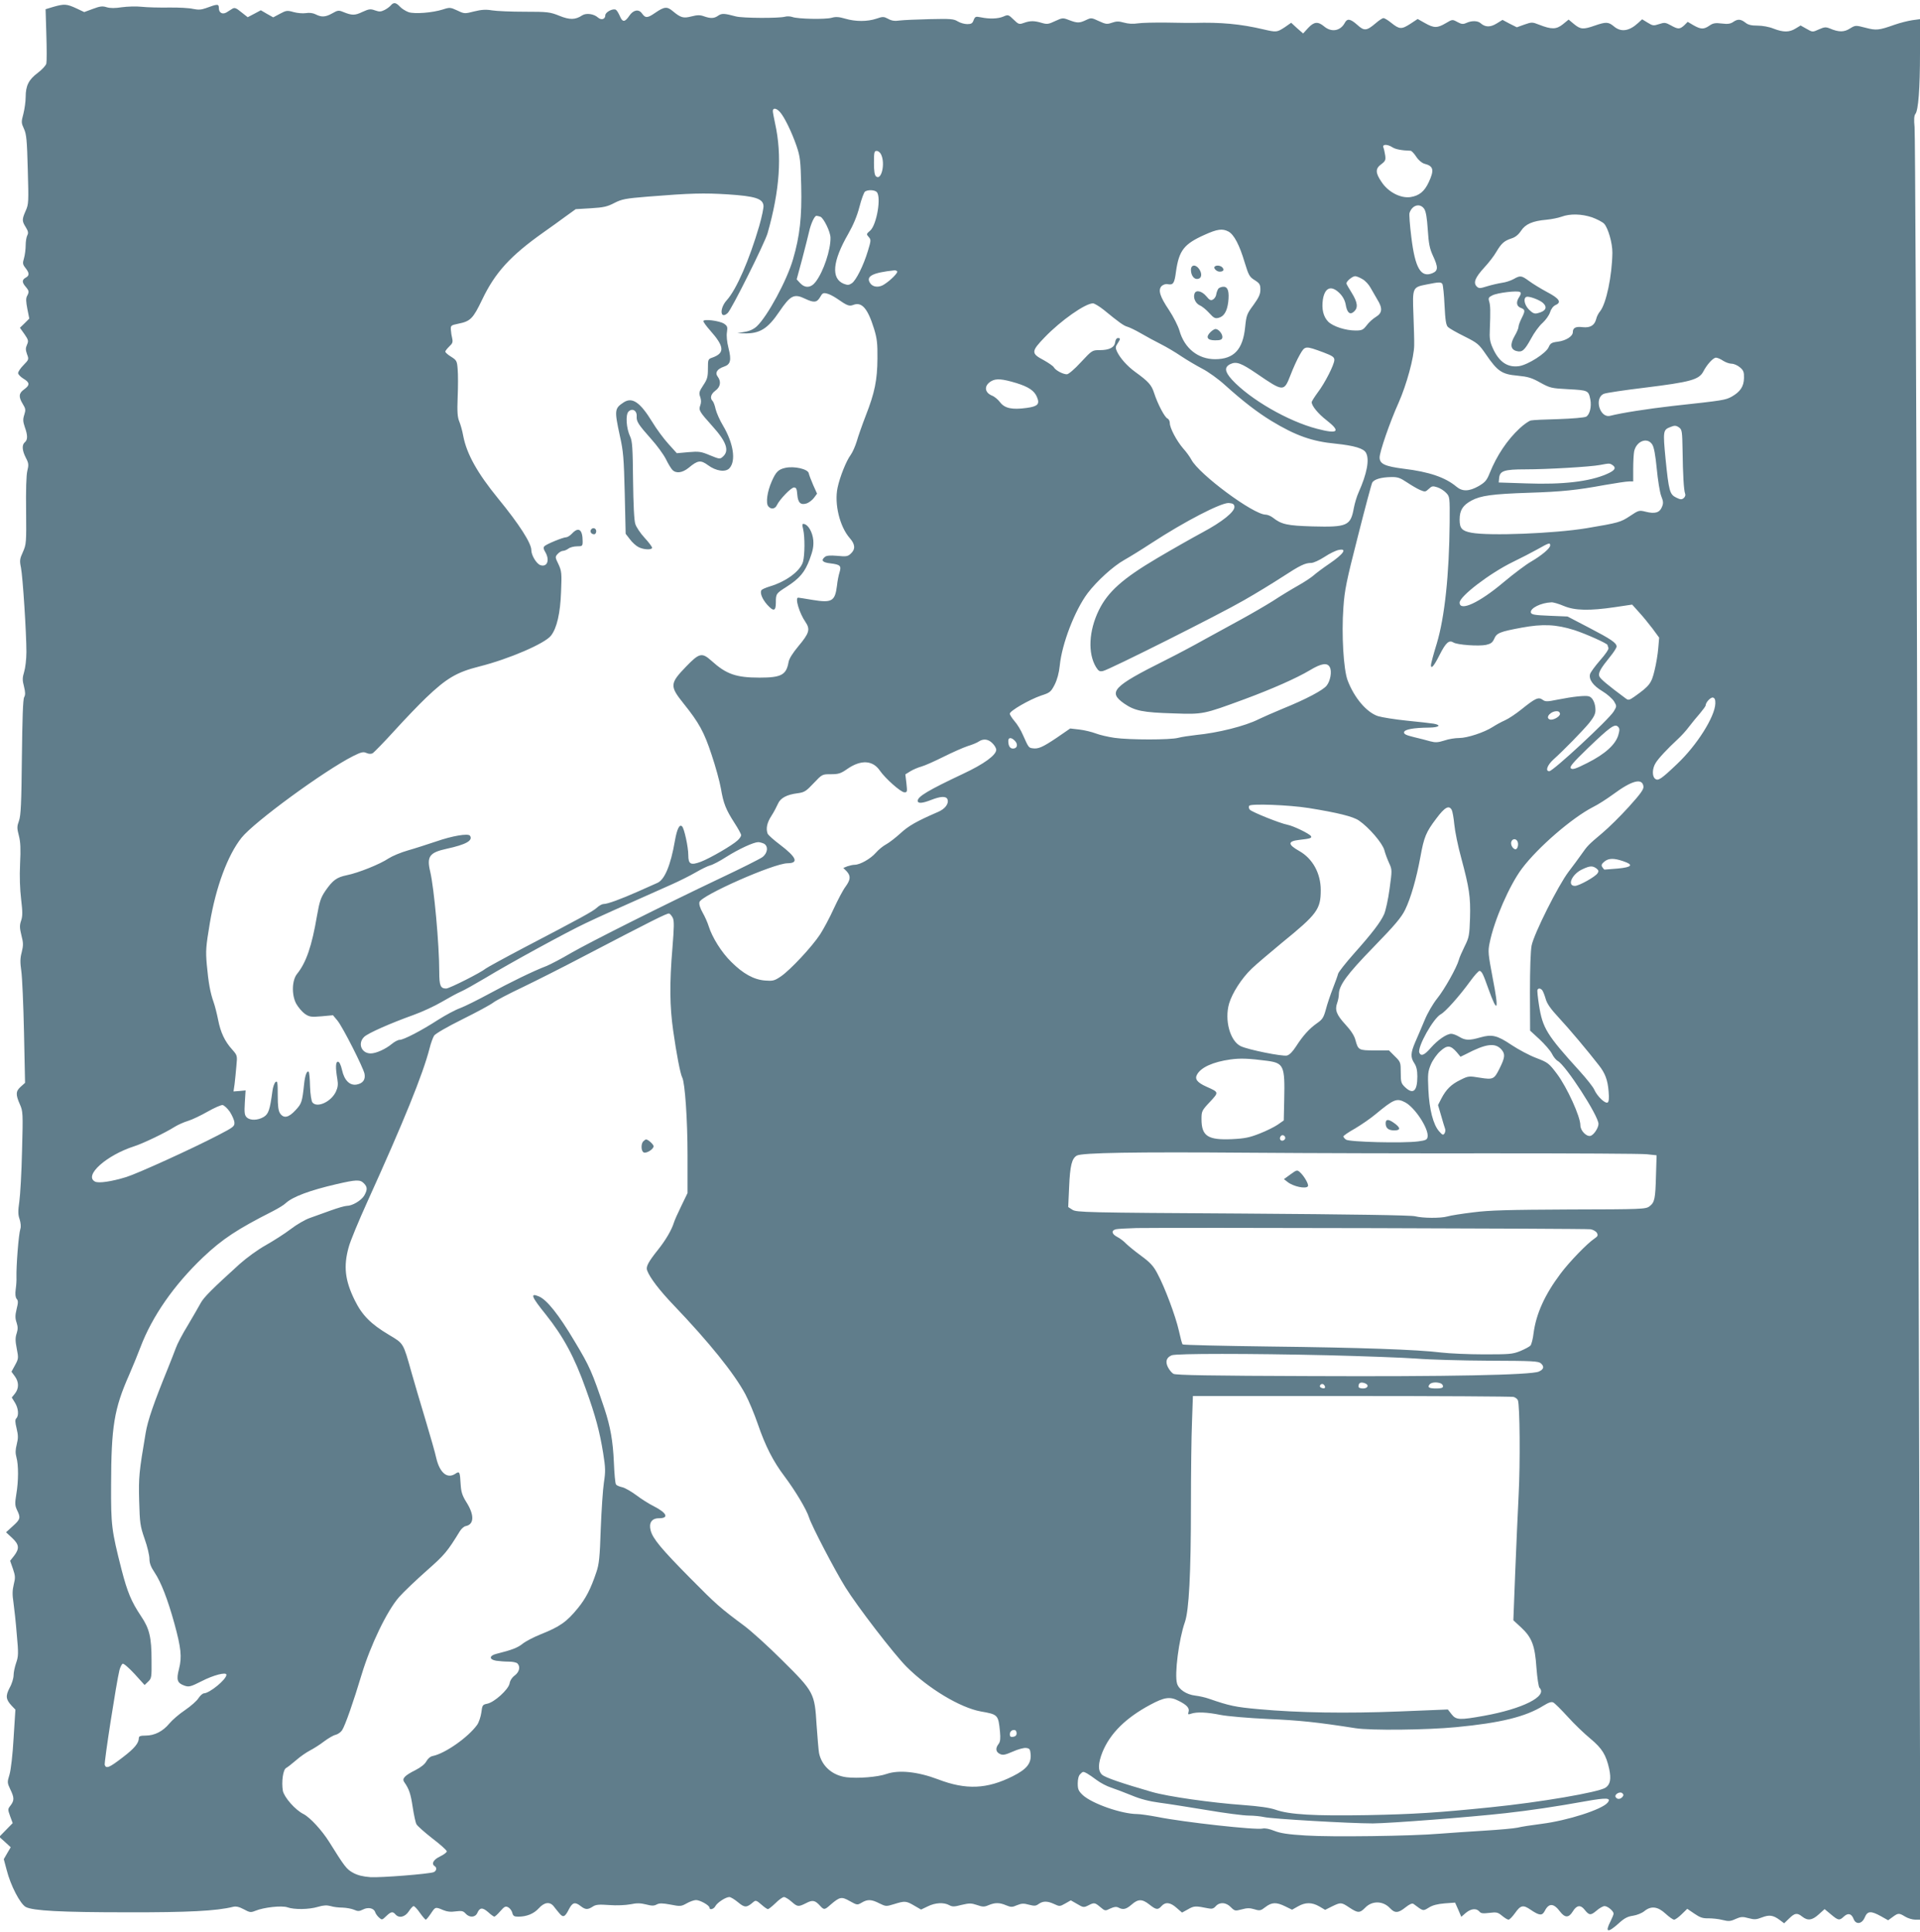 <?xml version="1.0" standalone="no"?>
<!DOCTYPE svg PUBLIC "-//W3C//DTD SVG 20010904//EN"
 "http://www.w3.org/TR/2001/REC-SVG-20010904/DTD/svg10.dtd">
<svg version="1.0" xmlns="http://www.w3.org/2000/svg"
 width="1272pt" height="1280pt" viewBox="0 0 1272 1280"
 preserveAspectRatio="xMidYMid meet">
<g transform="translate(0,1280) scale(0.1,-0.1)"
fill="#607d8b" stroke="none">
<path d="M2589 12764 c-7 -8 -25 -22 -41 -30 -24 -12 -35 -13 -63 -3 -30 11
-40 10 -84 -10 -50 -24 -69 -24 -128 0 -29 12 -36 11 -71 -9 -46 -26 -72 -27
-111 -7 -18 9 -42 12 -65 8 -20 -3 -56 0 -81 7 -42 12 -49 11 -90 -11 l-45
-24 -41 23 -41 24 -43 -23 -44 -23 -42 33 c-35 29 -45 32 -60 23 -11 -7 -27
-17 -38 -24 -27 -16 -51 -3 -51 28 0 29 -8 29 -86 0 -31 -11 -50 -12 -85 -5
-24 6 -96 10 -159 9 -63 -1 -145 1 -181 5 -36 4 -95 2 -132 -3 -45 -7 -76 -7
-100 0 -28 9 -44 7 -92 -11 l-57 -21 -53 25 c-63 29 -79 30 -150 10 l-53 -16
5 -168 c3 -92 3 -179 0 -192 -3 -13 -29 -41 -57 -62 -60 -45 -80 -85 -80 -160
0 -29 -7 -79 -15 -111 -15 -55 -14 -61 4 -100 16 -35 20 -74 25 -269 6 -215 6
-230 -14 -274 -25 -57 -25 -68 1 -109 16 -26 18 -38 10 -53 -6 -11 -11 -41
-11 -67 0 -26 -5 -64 -11 -85 -10 -33 -9 -41 10 -65 26 -33 27 -50 1 -64 -25
-14 -25 -31 0 -60 23 -27 24 -34 9 -62 -8 -15 -7 -37 2 -84 l13 -65 -31 -31
-31 -30 30 -42 c26 -38 28 -45 17 -70 -10 -22 -10 -34 0 -63 13 -34 12 -36
-23 -72 -20 -20 -36 -44 -36 -53 0 -9 16 -25 35 -37 43 -25 44 -43 5 -71 -36
-25 -38 -50 -9 -97 19 -31 20 -39 10 -71 -10 -30 -9 -45 3 -81 20 -55 20 -85
1 -101 -21 -17 -19 -54 6 -103 19 -36 20 -47 10 -87 -7 -28 -10 -127 -8 -265
2 -212 1 -222 -21 -272 -21 -46 -23 -57 -13 -105 12 -61 36 -432 36 -558 0
-47 -7 -106 -15 -132 -12 -39 -12 -56 -1 -97 9 -37 10 -55 1 -71 -8 -14 -12
-143 -15 -398 -3 -307 -7 -385 -19 -420 -14 -38 -14 -49 -1 -99 11 -42 13 -88
8 -187 -4 -84 -1 -168 7 -235 10 -83 10 -111 0 -141 -11 -32 -10 -49 2 -98 13
-50 13 -66 2 -111 -11 -41 -11 -68 -3 -124 6 -40 14 -223 18 -407 l7 -335 -28
-25 c-34 -30 -35 -52 -7 -116 21 -47 22 -57 15 -309 -3 -143 -12 -295 -18
-337 -9 -62 -9 -86 2 -117 7 -23 10 -49 5 -63 -12 -37 -28 -248 -26 -323 1
-16 -1 -51 -5 -78 -4 -32 -2 -52 6 -63 11 -12 11 -25 0 -68 -10 -42 -10 -61 0
-90 9 -28 9 -44 0 -72 -9 -27 -9 -50 1 -100 12 -62 12 -67 -11 -109 l-24 -44
22 -30 c28 -38 28 -81 1 -115 l-21 -26 21 -34 c23 -37 27 -86 9 -104 -9 -9 -8
-25 2 -67 11 -46 11 -65 1 -105 -9 -36 -10 -58 -2 -87 14 -50 14 -157 -1 -244
-10 -61 -9 -75 5 -105 25 -51 22 -61 -28 -106 l-45 -41 40 -37 c47 -44 50 -70
14 -118 l-27 -34 19 -54 c16 -47 16 -59 5 -103 -9 -38 -10 -67 -2 -118 5 -37
16 -132 22 -211 12 -128 11 -147 -4 -190 -9 -26 -17 -63 -17 -82 0 -19 -11
-57 -26 -83 -28 -54 -26 -77 13 -119 l25 -26 -12 -189 c-6 -110 -18 -210 -27
-241 -16 -52 -15 -55 5 -98 27 -55 27 -74 2 -107 -19 -24 -19 -26 -3 -71 l17
-46 -44 -45 -45 -46 38 -34 38 -35 -23 -39 -23 -40 19 -71 c26 -104 90 -226
127 -246 49 -25 232 -35 674 -35 401 -1 590 9 698 36 20 5 40 1 72 -16 40 -22
47 -22 77 -10 56 23 175 36 212 23 45 -16 142 -15 202 3 37 11 59 12 85 5 18
-6 54 -10 79 -10 25 -1 59 -7 75 -14 25 -11 35 -11 59 1 34 18 72 10 81 -16 3
-10 14 -26 25 -36 20 -18 21 -18 48 8 32 31 44 33 62 12 23 -27 63 -18 88 20
12 19 27 35 32 35 6 0 25 -20 42 -45 18 -25 35 -45 39 -45 3 0 18 18 33 40 30
45 30 46 81 24 26 -11 52 -14 84 -9 39 5 50 3 65 -14 26 -29 64 -27 78 3 16
37 34 39 72 6 18 -17 37 -30 41 -30 4 0 22 16 39 36 28 32 35 35 53 26 11 -6
24 -23 27 -37 5 -20 12 -25 39 -25 56 0 103 19 136 55 37 41 73 46 99 14 9
-12 26 -33 38 -47 25 -30 37 -25 64 29 23 44 40 48 77 19 31 -24 46 -25 79 -4
20 14 41 16 110 11 49 -4 109 -1 141 5 42 9 67 8 103 -1 38 -10 53 -10 71 0
18 9 37 9 91 -1 65 -13 71 -12 107 8 21 12 49 22 62 22 27 0 89 -35 89 -50 0
-18 29 -11 40 11 13 23 68 59 92 59 9 0 35 -16 58 -35 44 -37 57 -36 101 2 15
13 21 11 52 -16 19 -17 39 -31 44 -31 6 0 28 18 51 40 22 22 47 40 56 40 8 0
31 -14 49 -30 41 -36 46 -36 98 -10 42 22 59 19 93 -19 25 -27 29 -27 68 8 62
53 73 55 128 24 48 -27 50 -27 79 -10 38 23 65 22 117 -5 43 -21 45 -21 97 -5
71 22 80 22 134 -10 l45 -26 44 21 c50 25 107 28 143 8 20 -11 33 -11 82 2 51
12 63 12 102 -1 37 -13 48 -13 76 -1 43 18 73 18 117 -1 32 -13 40 -13 72 1
30 12 44 13 79 3 35 -9 45 -9 64 5 30 21 59 20 104 -1 34 -16 37 -16 72 4 l37
21 42 -24 c40 -24 44 -24 73 -10 40 21 44 20 81 -11 31 -26 32 -26 66 -9 26
12 40 13 54 6 30 -16 50 -12 87 20 43 38 70 38 118 0 44 -35 56 -37 80 -10 26
29 59 25 100 -12 l36 -31 40 22 c40 23 49 23 134 6 23 -5 35 -2 49 14 26 29
68 27 100 -6 26 -26 29 -26 72 -15 35 10 55 10 84 1 36 -11 42 -10 74 15 42
32 72 33 131 4 l45 -22 39 22 c49 28 92 28 141 0 l39 -23 46 23 c58 28 61 28
115 -8 56 -37 69 -37 104 -1 46 48 119 47 166 -4 31 -33 54 -32 102 7 27 21
44 29 53 22 66 -49 61 -48 101 -24 25 16 58 24 105 28 l69 5 21 -47 20 -47 30
26 c35 29 70 32 90 9 10 -13 24 -14 66 -9 48 6 56 4 84 -19 17 -14 36 -26 43
-26 7 0 26 20 44 45 36 51 53 55 102 21 59 -40 77 -41 94 -8 27 53 59 52 101
-4 33 -43 58 -43 85 1 25 41 51 45 77 12 31 -39 41 -40 79 -8 19 17 44 31 54
31 21 0 60 -33 60 -50 0 -6 -9 -28 -20 -50 -38 -75 -20 -80 52 -16 38 35 60
47 96 52 26 4 59 17 75 30 45 37 89 32 141 -16 24 -22 49 -40 57 -40 7 0 30
16 50 36 l37 36 47 -32 c38 -26 56 -32 94 -31 25 0 67 -4 93 -11 40 -10 53 -9
87 7 35 15 46 16 85 5 38 -10 51 -10 89 5 49 19 75 15 119 -18 l28 -21 33 32
c38 37 53 39 87 12 36 -28 65 -25 109 15 l39 35 42 -35 c49 -41 56 -42 86 -14
27 25 50 20 64 -16 15 -40 56 -34 74 10 18 43 40 45 107 8 l48 -27 30 22 c37
27 42 27 83 2 18 -11 48 -20 67 -20 l34 0 -7 2517 c-4 1385 -11 4041 -16 5903
-5 1862 -12 3418 -16 3457 -5 50 -3 77 5 87 20 23 31 170 31 405 l0 224 -51
-7 c-27 -4 -80 -17 -117 -30 -105 -37 -121 -39 -193 -20 -66 17 -67 17 -103
-5 -39 -25 -74 -25 -133 0 -27 11 -37 10 -73 -6 -42 -19 -42 -19 -82 4 l-39
22 -33 -20 c-42 -26 -81 -26 -146 -1 -29 12 -74 20 -106 20 -41 0 -63 5 -81
20 -31 24 -51 25 -81 4 -18 -12 -36 -15 -75 -10 -42 5 -58 3 -82 -14 -38 -26
-57 -25 -105 2 l-39 23 -23 -23 c-30 -27 -41 -27 -89 0 -35 19 -42 20 -78 8
-36 -12 -42 -11 -76 10 l-36 22 -27 -25 c-59 -54 -113 -62 -160 -22 -36 30
-52 31 -127 5 -77 -27 -94 -25 -137 10 l-36 30 -38 -31 c-44 -35 -75 -35 -157
-3 -46 18 -49 18 -98 1 l-50 -18 -48 24 -47 25 -39 -24 c-42 -26 -76 -25 -106
2 -19 17 -59 18 -94 2 -22 -10 -32 -9 -60 6 -33 18 -33 18 -77 -8 -56 -33 -78
-33 -138 1 l-48 27 -50 -33 c-58 -37 -71 -36 -127 9 -21 17 -43 30 -50 30 -6
0 -29 -15 -51 -34 -60 -51 -76 -53 -122 -11 -46 41 -67 44 -83 13 -29 -54 -89
-64 -137 -23 -41 34 -67 31 -106 -11 l-33 -36 -40 35 -39 36 -43 -30 c-51 -33
-54 -34 -140 -14 -153 36 -282 48 -461 43 -19 0 -100 0 -180 2 -80 1 -166 -1
-192 -5 -31 -5 -64 -3 -92 5 -35 10 -51 9 -80 -1 -32 -11 -40 -10 -86 11 -49
23 -51 23 -85 7 -44 -21 -58 -21 -113 0 -41 16 -44 15 -92 -7 -44 -21 -54 -22
-88 -12 -50 15 -77 15 -119 0 -31 -11 -35 -10 -68 22 -34 33 -36 34 -68 20
-35 -15 -92 -17 -149 -5 -35 7 -38 5 -48 -19 -7 -21 -16 -26 -42 -26 -18 0
-47 8 -63 18 -27 17 -49 18 -185 15 -85 -2 -175 -6 -199 -9 -33 -5 -54 -2 -77
11 -29 15 -35 16 -78 1 -60 -20 -138 -20 -206 0 -41 12 -63 14 -90 6 -43 -12
-225 -8 -260 5 -14 5 -36 6 -50 2 -39 -11 -280 -10 -325 2 -78 21 -93 21 -117
5 -27 -19 -50 -20 -95 -4 -25 9 -43 9 -82 -1 -54 -14 -71 -9 -124 35 -38 32
-56 30 -116 -11 -52 -36 -65 -37 -89 -3 -21 29 -57 22 -83 -17 -30 -44 -45
-44 -63 -1 -8 18 -19 37 -26 41 -18 11 -70 -15 -70 -37 0 -26 -27 -34 -49 -14
-27 24 -77 31 -104 14 -45 -30 -82 -31 -151 -3 -62 25 -77 27 -229 27 -89 0
-187 4 -217 9 -41 7 -70 5 -119 -7 -62 -16 -65 -16 -111 6 -46 21 -50 22 -96
7 -70 -22 -186 -31 -227 -18 -19 7 -45 23 -57 36 -27 29 -42 31 -61 9z m2578
-706 c29 -32 78 -132 110 -225 24 -71 27 -95 31 -264 5 -204 -9 -333 -54 -486
-40 -140 -170 -380 -241 -446 -20 -18 -47 -31 -79 -36 l-49 -9 43 -1 c105 -3
158 30 235 144 74 109 98 121 172 85 57 -27 77 -25 98 11 15 27 21 30 45 24
15 -3 44 -18 66 -33 69 -48 82 -53 110 -42 56 21 95 -24 137 -160 19 -62 23
-96 22 -195 -1 -144 -18 -227 -77 -378 -24 -62 -51 -139 -60 -171 -10 -33 -28
-73 -40 -90 -29 -38 -72 -146 -87 -217 -23 -107 14 -259 81 -335 36 -41 38
-73 7 -102 -20 -19 -30 -21 -90 -15 -47 4 -71 2 -82 -7 -28 -23 -17 -37 37
-43 65 -8 73 -16 60 -59 -6 -18 -14 -58 -17 -88 -13 -104 -33 -116 -162 -95
-48 8 -91 15 -95 15 -23 0 8 -104 48 -161 33 -49 26 -74 -47 -161 -38 -46 -61
-82 -65 -106 -15 -84 -48 -102 -192 -102 -156 0 -221 23 -319 112 -63 56 -80
52 -168 -39 -108 -112 -109 -129 -16 -245 102 -127 136 -189 185 -338 26 -77
54 -179 62 -225 17 -100 33 -139 90 -228 24 -37 44 -73 44 -81 0 -7 -10 -22
-23 -34 -35 -33 -183 -119 -244 -142 -67 -25 -83 -17 -83 44 0 53 -27 177 -41
190 -17 18 -34 -16 -48 -96 -28 -163 -69 -260 -118 -279 -16 -7 -73 -32 -128
-57 -113 -50 -200 -82 -226 -82 -10 0 -29 -10 -43 -23 -26 -25 -111 -71 -486
-267 -129 -68 -242 -130 -251 -137 -32 -27 -242 -133 -263 -133 -38 0 -46 19
-46 111 0 181 -34 553 -60 664 -24 100 -5 126 109 151 128 28 175 54 155 86
-11 18 -117 0 -226 -38 -57 -19 -140 -46 -186 -59 -46 -13 -103 -37 -128 -53
-56 -38 -201 -96 -276 -111 -68 -14 -93 -33 -142 -103 -31 -46 -39 -70 -56
-166 -34 -200 -71 -309 -132 -385 -34 -42 -37 -138 -6 -197 14 -25 40 -55 58
-68 30 -20 41 -22 110 -16 l76 7 30 -36 c35 -43 170 -309 179 -352 7 -38 -10
-63 -51 -71 -46 -9 -83 27 -98 96 -8 35 -18 55 -27 55 -16 0 -17 -39 -4 -116
6 -35 3 -55 -10 -83 -32 -67 -124 -109 -155 -71 -7 9 -14 52 -16 106 -1 50 -5
94 -9 97 -11 11 -24 -22 -30 -78 -13 -122 -16 -132 -57 -176 -46 -50 -78 -56
-102 -22 -12 17 -16 48 -16 121 0 86 -2 98 -15 87 -7 -6 -17 -33 -20 -58 -17
-127 -26 -153 -58 -173 -39 -23 -90 -25 -113 -2 -14 14 -16 31 -12 98 l5 80
-40 -4 -40 -3 7 48 c3 27 9 81 12 120 7 71 6 71 -28 110 -49 54 -77 114 -93
197 -8 40 -21 92 -30 117 -22 62 -34 128 -45 248 -8 93 -6 119 20 275 40 239
118 450 210 566 83 104 546 443 739 541 54 27 68 30 88 21 16 -7 30 -8 42 -2
9 6 74 72 143 148 69 76 163 174 209 218 137 131 204 171 355 209 195 49 434
152 474 204 39 49 62 149 67 290 5 124 4 137 -17 183 -23 47 -23 49 -5 69 10
11 26 20 35 20 9 0 25 7 36 15 10 8 36 15 57 15 35 0 37 2 37 33 0 79 -27 98
-70 52 -13 -14 -31 -25 -39 -25 -21 0 -130 -45 -144 -59 -8 -8 -7 -19 6 -40
30 -52 13 -100 -32 -86 -26 8 -61 65 -61 100 0 46 -80 171 -220 342 -138 169
-208 295 -231 414 -6 35 -19 79 -27 98 -11 27 -14 62 -10 160 3 69 3 152 0
184 -4 55 -7 60 -43 83 -22 13 -39 29 -39 34 0 5 12 20 26 34 22 20 25 29 20
53 -4 15 -8 41 -9 58 -2 28 1 30 49 40 81 16 98 34 158 159 86 180 186 290
406 446 43 30 108 77 146 105 l68 49 100 6 c85 5 110 11 156 35 49 25 72 30
220 42 287 23 371 25 533 15 180 -12 230 -28 235 -74 2 -14 -11 -75 -28 -135
-66 -226 -151 -421 -215 -492 -50 -55 -44 -131 6 -85 26 24 244 461 264 528
81 285 97 515 50 728 -8 37 -15 74 -15 82 0 23 23 20 47 -6z m4058 -234 c20
-13 60 -21 121 -23 6 -1 23 -18 37 -40 15 -23 37 -41 54 -46 60 -15 66 -41 29
-121 -29 -63 -64 -91 -122 -100 -65 -9 -147 33 -191 100 -42 61 -42 89 -2 118
27 20 30 28 26 58 -3 19 -8 43 -12 53 -9 22 26 23 60 1z m-3387 -49 c28 -61 1
-173 -34 -144 -10 8 -14 35 -14 90 0 70 2 79 18 79 11 0 24 -11 30 -25z m-30
-247 c32 -32 0 -218 -43 -256 -26 -22 -26 -24 -10 -42 16 -18 16 -23 -5 -92
-29 -97 -79 -197 -107 -215 -19 -13 -28 -13 -54 -3 -84 35 -74 149 31 331 33
58 58 117 74 179 13 51 30 96 37 101 20 13 63 11 77 -3z m3628 -113 c11 -17
18 -60 23 -137 6 -92 12 -124 34 -172 36 -77 35 -100 -3 -116 -77 -32 -115 33
-140 239 -10 79 -15 152 -12 160 18 54 71 67 98 26z m1111 -55 c33 -12 70 -31
81 -43 26 -29 55 -129 54 -192 -2 -151 -40 -335 -81 -387 -11 -13 -23 -36 -26
-51 -11 -43 -39 -60 -89 -55 -47 6 -66 -4 -66 -33 0 -27 -45 -56 -99 -63 -42
-5 -50 -11 -61 -36 -16 -40 -137 -117 -196 -126 -77 -11 -134 28 -175 121 -18
40 -22 65 -19 120 5 126 4 160 -4 187 -7 23 -4 29 21 41 33 17 165 33 183 22
8 -5 7 -13 -4 -31 -24 -35 -20 -63 9 -74 30 -11 31 -19 5 -70 -11 -22 -20 -47
-20 -56 0 -10 -12 -37 -26 -61 -31 -54 -27 -89 13 -99 37 -10 53 4 96 82 20
38 54 85 76 104 21 19 44 51 50 71 7 22 21 41 37 48 41 18 25 43 -57 86 -41
22 -95 55 -119 73 -51 37 -58 38 -102 13 -18 -10 -53 -22 -78 -25 -25 -4 -69
-14 -98 -23 -48 -15 -54 -15 -69 -1 -24 25 -10 59 50 125 30 32 66 79 80 104
34 57 52 73 100 89 26 8 46 24 64 51 29 44 76 65 168 73 33 3 78 12 100 20 57
21 132 19 202 -4z m-5112 4 c22 -9 66 -99 67 -138 2 -80 -46 -225 -98 -293
-31 -41 -70 -44 -103 -9 l-23 25 36 133 c19 73 40 155 46 182 12 54 36 106 49
106 5 0 17 -3 26 -6z m2703 -98 c37 -19 74 -90 108 -205 26 -85 32 -96 66
-117 33 -21 38 -29 38 -63 0 -30 -10 -52 -46 -102 -44 -59 -47 -69 -55 -147
-15 -149 -75 -212 -199 -212 -113 0 -203 72 -236 189 -9 31 -40 92 -69 136
-62 92 -74 134 -49 160 10 9 27 15 40 12 37 -7 45 6 55 84 20 140 53 182 189
243 84 38 118 43 158 22z m-2194 -264 c6 -9 -42 -58 -84 -85 -34 -24 -76 -21
-94 5 -33 47 12 71 161 87 6 0 14 -3 17 -7z m3083 -52 c18 -10 42 -36 53 -57
12 -21 32 -56 45 -78 36 -58 33 -89 -10 -115 -20 -12 -47 -37 -61 -56 -23 -30
-32 -34 -73 -34 -67 0 -150 27 -182 59 -32 33 -44 83 -35 146 13 81 56 97 111
42 21 -21 35 -47 40 -74 9 -55 28 -72 55 -48 29 26 24 62 -15 125 -19 30 -35
58 -35 62 0 15 40 48 58 48 9 0 31 -9 49 -20z m529 -32 c4 -7 11 -70 14 -140
5 -100 10 -133 23 -145 9 -9 58 -37 109 -62 87 -44 95 -50 143 -120 76 -111
105 -131 207 -140 71 -7 95 -14 152 -46 66 -36 73 -38 188 -44 129 -7 132 -8
144 -68 9 -48 -4 -101 -28 -114 -11 -6 -92 -13 -182 -16 -88 -2 -172 -6 -184
-9 -13 -3 -46 -26 -74 -52 -83 -77 -152 -181 -198 -295 -20 -50 -30 -62 -74
-88 -64 -36 -108 -37 -148 -3 -73 61 -181 98 -348 118 -125 16 -160 32 -160
75 0 37 67 232 126 363 53 120 102 300 103 379 1 29 -2 122 -5 204 -7 180 -6
182 87 200 84 17 96 17 105 3z m666 -125 c32 -29 19 -55 -34 -68 -22 -6 -33
-1 -58 23 -31 31 -40 77 -17 85 17 6 87 -20 109 -40z m-2911 -45 c106 -87 135
-107 158 -113 14 -4 54 -23 90 -44 36 -21 95 -53 131 -71 36 -18 97 -54 135
-80 39 -26 102 -63 140 -83 39 -20 105 -67 150 -108 121 -109 215 -181 308
-238 162 -98 269 -136 427 -151 122 -13 185 -31 200 -61 24 -44 6 -138 -49
-261 -12 -26 -26 -73 -32 -105 -21 -117 -44 -127 -273 -121 -168 5 -206 13
-263 58 -14 11 -36 20 -48 20 -81 0 -442 268 -492 364 -9 17 -33 51 -54 74
-44 51 -89 136 -89 169 0 13 -7 26 -15 30 -18 6 -65 95 -89 169 -17 54 -39 77
-123 138 -54 39 -103 93 -124 139 -10 22 -9 31 5 51 20 31 20 36 2 36 -9 0
-16 -12 -18 -27 -4 -35 -38 -53 -103 -53 -49 0 -50 -1 -124 -80 -42 -46 -82
-80 -93 -80 -26 0 -75 26 -86 46 -5 9 -36 30 -68 48 -84 44 -83 58 8 152 107
111 268 224 319 224 9 0 41 -19 70 -42z m1457 -283 c60 -23 72 -31 72 -50 0
-30 -62 -153 -111 -217 -21 -29 -39 -57 -39 -63 0 -24 42 -76 99 -120 96 -75
76 -93 -64 -56 -192 50 -443 195 -563 325 -49 54 -52 84 -10 104 39 18 70 7
173 -63 178 -122 181 -122 224 -12 17 45 45 107 62 136 35 61 35 61 157 16z
m2647 -55 c17 -11 42 -20 57 -20 15 0 40 -11 55 -24 24 -20 28 -32 27 -71 -1
-56 -25 -91 -81 -123 -43 -23 -51 -25 -393 -62 -164 -19 -333 -45 -412 -65
-70 -18 -109 120 -41 146 15 6 135 24 268 40 307 38 361 53 390 108 23 45 65
91 83 91 10 0 31 -9 47 -20z m-4682 -148 c81 -25 120 -51 137 -93 20 -47 5
-62 -69 -72 -95 -13 -144 -3 -175 37 -13 18 -38 39 -55 45 -51 22 -52 68 -3
96 32 18 72 15 165 -13z m4393 -296 c17 -13 19 -28 21 -148 2 -160 8 -267 17
-289 4 -9 0 -21 -9 -29 -13 -11 -22 -11 -50 3 -43 21 -49 41 -71 260 -17 179
-16 189 31 207 29 12 39 12 61 -4z m-180 -111 c12 -18 21 -69 30 -160 7 -74
20 -155 29 -180 15 -38 16 -49 5 -75 -15 -37 -46 -46 -106 -31 -44 11 -47 11
-105 -28 -62 -41 -74 -45 -289 -81 -213 -35 -642 -52 -761 -30 -64 12 -79 29
-79 87 0 62 21 95 78 126 61 33 138 44 382 52 216 7 315 17 499 51 74 13 147
24 163 24 l28 0 0 84 c0 46 3 97 6 114 14 69 87 98 120 47z m-261 -138 c24
-18 13 -35 -40 -58 -114 -50 -292 -71 -533 -62 l-183 6 3 31 c5 46 34 56 173
56 147 0 434 17 495 29 64 12 64 12 85 -2z m-1364 -113 c30 -20 69 -43 88 -51
31 -13 35 -13 56 7 21 20 27 21 58 11 19 -6 45 -23 58 -37 24 -25 24 -29 23
-197 -3 -346 -33 -626 -85 -800 -22 -71 -39 -135 -39 -144 0 -29 20 -7 57 67
42 83 63 101 92 83 25 -16 167 -26 216 -16 31 7 43 15 54 40 17 39 36 47 181
74 141 26 229 22 350 -16 77 -25 220 -89 220 -99 0 -3 3 -11 6 -19 3 -9 -19
-41 -56 -83 -33 -38 -63 -79 -66 -91 -9 -35 20 -76 82 -113 32 -19 66 -50 77
-67 19 -32 18 -33 -2 -67 -34 -55 -402 -396 -427 -396 -28 0 -13 41 28 78 67
60 190 186 236 241 31 39 42 60 42 86 0 44 -18 83 -43 91 -23 7 -103 -1 -209
-22 -69 -14 -80 -14 -99 0 -27 19 -47 10 -139 -64 -36 -29 -85 -62 -110 -73
-25 -11 -61 -31 -81 -44 -54 -35 -167 -73 -222 -73 -27 0 -71 -7 -99 -17 -42
-13 -58 -14 -92 -5 -23 7 -72 19 -109 28 -53 13 -67 20 -65 33 4 18 62 29 166
30 66 1 84 16 30 26 -18 3 -98 12 -178 20 -79 8 -165 22 -191 30 -75 25 -157
121 -201 237 -27 72 -41 304 -28 482 8 117 20 175 96 472 47 186 90 347 95
356 12 22 59 36 125 37 44 1 60 -5 105 -35z m-1143 -160 c5 -33 -79 -101 -214
-173 -65 -35 -199 -111 -297 -169 -230 -136 -327 -223 -387 -345 -67 -137 -74
-286 -19 -377 17 -27 24 -31 47 -26 44 10 775 377 932 468 81 46 195 116 255
155 118 77 151 93 192 93 15 0 54 18 88 40 33 22 76 43 94 46 58 12 33 -26
-59 -89 -46 -31 -95 -68 -109 -81 -15 -13 -60 -43 -101 -66 -41 -23 -117 -69
-167 -102 -51 -32 -146 -87 -210 -122 -65 -35 -174 -95 -243 -133 -69 -39
-186 -101 -260 -138 -348 -174 -382 -210 -272 -287 70 -48 122 -59 328 -65
195 -7 197 -6 466 93 184 68 347 140 436 193 76 46 116 52 132 20 15 -27 4
-91 -21 -122 -23 -30 -138 -91 -289 -152 -63 -26 -135 -58 -160 -70 -90 -46
-271 -91 -415 -105 -44 -5 -98 -13 -120 -19 -52 -14 -322 -14 -421 0 -42 6
-98 19 -124 29 -26 10 -75 22 -109 26 l-61 7 -90 -62 c-94 -63 -122 -75 -160
-69 -25 3 -27 7 -63 88 -13 31 -38 72 -56 92 -17 20 -31 42 -31 49 0 19 131
94 207 120 59 19 65 24 90 72 17 34 29 78 34 127 14 144 100 367 185 480 61
80 168 178 243 220 34 19 115 69 179 111 222 145 461 268 512 266 27 -2 36 -7
38 -23z m2092 -258 c0 -19 -56 -66 -126 -107 -32 -18 -115 -80 -184 -138 -160
-135 -290 -195 -290 -134 0 42 200 195 354 270 50 24 123 62 161 83 78 44 85
46 85 26z m90 -401 c73 -31 171 -33 339 -8 l114 17 45 -50 c25 -27 65 -76 90
-109 l44 -60 -6 -70 c-3 -38 -14 -106 -25 -149 -20 -84 -33 -101 -133 -172
-33 -23 -40 -25 -56 -13 -120 89 -172 132 -177 149 -7 23 9 51 73 130 23 28
42 58 42 66 0 24 -37 49 -183 125 l-142 74 -120 5 c-102 4 -120 8 -123 22 -5
28 66 64 136 67 12 1 49 -10 82 -24z m1004 -647 c-3 -87 -121 -275 -252 -399
-108 -103 -127 -115 -147 -99 -21 17 -19 69 4 105 19 31 78 94 146 157 22 20
56 57 75 83 19 25 52 65 73 89 20 24 37 47 37 52 0 20 33 55 48 52 12 -3 17
-14 16 -40z m-1029 -68 c0 -19 -48 -45 -68 -37 -34 13 12 60 53 54 8 -1 15 -9
15 -17z m386 -142 c-19 -62 -87 -124 -204 -183 -79 -40 -99 -46 -110 -36 -10
10 12 36 113 134 147 141 178 163 199 142 12 -12 12 -21 2 -57z m-3996 -38
c21 -23 14 -50 -14 -50 -20 0 -31 18 -31 51 0 25 22 24 45 -1z m-150 -15 c14
-13 25 -33 25 -43 0 -35 -80 -94 -219 -159 -231 -109 -301 -151 -301 -179 0
-20 31 -17 90 6 61 24 98 26 107 4 11 -29 -16 -65 -65 -85 -138 -60 -192 -90
-247 -141 -33 -30 -76 -63 -95 -73 -19 -10 -50 -35 -68 -56 -34 -39 -104 -79
-140 -79 -11 0 -33 -5 -48 -10 l-27 -11 22 -22 c28 -31 27 -55 -8 -103 -16
-21 -50 -86 -77 -144 -26 -58 -67 -134 -90 -170 -54 -83 -199 -238 -261 -280
-43 -29 -53 -31 -105 -27 -74 6 -145 45 -223 123 -64 62 -127 163 -150 237 -7
23 -25 64 -40 90 -17 30 -25 56 -21 70 12 44 493 257 584 257 76 1 59 40 -53
125 -40 30 -75 62 -79 70 -13 34 -5 73 24 118 17 26 36 63 44 81 16 38 58 61
131 70 45 6 56 14 106 67 56 59 56 59 114 59 51 0 66 5 110 36 89 61 167 57
214 -12 36 -52 139 -144 163 -144 19 0 19 4 13 60 l-7 59 34 21 c18 11 51 25
73 31 22 6 87 35 145 64 58 29 130 61 160 71 30 9 64 23 75 31 30 20 63 16 90
-12z m4313 -287 c2 -18 -20 -49 -96 -133 -55 -61 -134 -139 -177 -175 -94 -79
-98 -84 -138 -141 -18 -26 -56 -77 -85 -115 -69 -91 -229 -410 -245 -489 -7
-37 -11 -155 -11 -312 l1 -252 62 -57 c34 -32 71 -74 82 -95 10 -21 28 -43 39
-49 53 -28 270 -363 270 -417 0 -26 -30 -72 -52 -79 -27 -8 -68 34 -68 70 0
58 -88 250 -154 339 -55 73 -61 77 -139 107 -45 17 -118 56 -163 86 -95 64
-130 72 -207 50 -72 -21 -100 -20 -139 4 -18 11 -42 20 -53 20 -31 0 -89 -40
-135 -92 -43 -50 -66 -59 -77 -33 -14 37 93 229 143 255 31 17 122 119 194
218 29 40 57 71 63 69 15 -5 23 -21 57 -117 62 -173 72 -149 29 70 -30 160
-32 176 -20 233 30 150 132 383 214 492 106 141 332 336 470 407 33 16 92 54
133 84 127 94 195 111 202 52z m-2218 -142 c192 -31 294 -56 333 -83 67 -46
155 -149 168 -195 6 -24 21 -63 32 -87 20 -44 20 -46 3 -170 -9 -69 -26 -145
-36 -168 -24 -54 -80 -127 -203 -265 -52 -59 -98 -117 -102 -130 -3 -13 -19
-57 -35 -98 -16 -41 -37 -103 -46 -138 -15 -55 -23 -67 -59 -92 -50 -35 -92
-81 -139 -154 -22 -34 -43 -56 -60 -60 -30 -7 -256 38 -306 62 -71 34 -109
173 -77 283 21 70 83 167 150 231 29 28 120 105 202 173 231 188 255 220 255
347 0 112 -54 209 -142 259 -78 44 -78 65 0 74 72 8 85 12 77 25 -10 16 -115
67 -155 75 -52 10 -237 85 -250 100 -7 8 -8 19 -4 26 9 15 260 6 394 -15z
m948 -13 c5 -10 13 -54 17 -97 4 -43 24 -143 46 -222 53 -198 62 -256 58 -397
-4 -115 -6 -128 -36 -188 -17 -35 -35 -75 -38 -89 -14 -51 -96 -197 -143 -255
-28 -35 -64 -96 -84 -145 -20 -47 -47 -112 -62 -145 -31 -72 -32 -101 -6 -140
14 -21 20 -47 20 -88 0 -97 -28 -122 -82 -70 -25 24 -28 33 -28 96 0 67 -1 71
-39 108 l-39 39 -95 0 c-105 0 -109 2 -127 68 -7 29 -30 64 -65 102 -61 66
-73 98 -56 145 6 17 11 43 11 56 0 60 53 132 231 315 141 145 183 195 208 246
38 78 75 208 101 349 24 133 37 165 106 256 56 75 84 90 102 56z m437 -212 c7
-23 -4 -53 -18 -48 -18 6 -31 33 -24 51 9 22 34 20 42 -3z m-4994 -11 c31 -17
25 -64 -11 -90 -17 -12 -142 -75 -278 -139 -385 -183 -853 -418 -986 -494 -66
-39 -141 -78 -166 -88 -87 -33 -246 -111 -380 -184 -74 -40 -160 -83 -192 -95
-31 -11 -96 -46 -145 -77 -111 -72 -229 -133 -255 -133 -11 0 -34 -12 -52 -27
-41 -34 -104 -63 -140 -63 -62 0 -88 67 -43 110 25 24 171 89 327 145 56 20
140 59 186 86 46 27 103 58 126 68 24 10 96 51 162 90 160 97 537 303 666 364
92 44 213 98 575 259 49 22 119 57 155 78 36 21 79 42 95 46 17 4 65 29 108
57 81 51 178 96 210 97 10 0 27 -5 38 -10z m5692 -116 c72 -24 60 -40 -35 -49
-46 -4 -85 -7 -88 -7 -3 0 -9 8 -15 17 -8 12 -4 21 14 36 28 23 62 24 124 3z
m-177 -48 c15 -12 17 -19 8 -32 -14 -23 -123 -84 -150 -84 -55 0 -19 79 49
110 51 24 67 24 93 6z m-6119 -327 c10 -20 9 -62 -2 -199 -20 -237 -18 -389 5
-550 21 -149 47 -286 60 -310 18 -35 35 -280 35 -515 l0 -250 -41 -85 c-23
-47 -45 -96 -49 -110 -15 -49 -54 -116 -105 -180 -64 -80 -82 -113 -73 -137
17 -48 83 -134 176 -231 235 -246 401 -452 475 -590 23 -43 60 -132 82 -196
51 -149 103 -250 178 -349 71 -95 145 -218 162 -272 17 -55 171 -350 240 -461
80 -129 324 -446 406 -528 144 -144 355 -271 492 -296 114 -20 116 -22 127
-135 4 -45 2 -65 -9 -80 -23 -29 -19 -54 9 -67 20 -9 34 -6 85 16 33 15 73 26
88 24 23 -3 27 -8 30 -41 5 -61 -26 -100 -118 -146 -171 -86 -310 -92 -495
-21 -135 51 -259 64 -341 36 -59 -21 -191 -31 -266 -22 -94 12 -164 74 -182
161 -3 17 -10 99 -16 184 -13 213 -16 220 -229 431 -91 91 -204 193 -251 228
-159 118 -186 142 -356 314 -193 195 -249 263 -263 316 -14 50 6 82 54 82 69
0 54 35 -34 80 -31 15 -84 49 -117 74 -34 25 -76 49 -93 52 -17 4 -35 11 -40
18 -5 6 -11 72 -14 146 -6 141 -23 236 -62 355 -83 246 -97 279 -198 447 -105
177 -184 276 -237 298 -60 25 -50 -1 46 -120 117 -147 190 -282 265 -493 65
-180 92 -283 115 -425 16 -99 16 -123 5 -195 -7 -45 -16 -183 -21 -307 -6
-188 -11 -235 -29 -287 -37 -111 -70 -174 -122 -238 -74 -91 -119 -123 -247
-174 -45 -18 -99 -46 -119 -62 -33 -27 -73 -42 -173 -67 -50 -12 -51 -38 -3
-46 21 -3 58 -6 84 -6 25 0 50 -5 57 -12 21 -21 13 -56 -17 -79 -18 -13 -32
-34 -35 -54 -8 -40 -101 -125 -149 -134 -30 -6 -32 -10 -38 -58 -4 -28 -16
-65 -28 -82 -59 -82 -211 -189 -293 -206 -17 -3 -33 -17 -43 -35 -10 -19 -36
-40 -73 -59 -72 -36 -90 -56 -74 -79 32 -45 43 -78 56 -165 8 -52 19 -104 25
-114 5 -11 53 -53 105 -94 53 -40 96 -79 96 -86 0 -7 -20 -22 -45 -34 -44 -21
-59 -49 -35 -64 16 -10 12 -32 -7 -40 -33 -12 -347 -37 -419 -33 -50 4 -84 12
-115 29 -43 24 -55 39 -159 206 -48 76 -125 160 -169 183 -55 27 -128 111
-137 154 -10 59 1 139 21 151 10 5 40 29 67 52 27 24 68 52 91 64 23 12 65 38
92 59 28 21 63 42 78 45 16 4 35 18 43 30 21 32 76 190 130 370 59 195 168
422 248 513 31 35 113 113 182 174 120 106 137 126 221 263 10 16 27 31 38 33
57 11 59 74 4 160 -26 42 -34 66 -37 115 -5 88 -7 91 -37 71 -53 -34 -102 8
-125 106 -6 30 -39 145 -72 255 -33 110 -74 247 -90 305 -58 206 -52 196 -152
256 -119 71 -177 129 -226 229 -65 132 -75 225 -40 351 10 39 67 176 125 304
239 527 367 842 411 1014 8 33 22 71 30 84 9 13 86 58 187 108 95 47 187 97
205 111 18 14 106 60 195 102 89 43 268 133 397 201 460 240 561 291 573 287
7 -2 17 -15 24 -28z m5761 -481 c5 -7 15 -32 22 -56 8 -31 32 -66 87 -125 69
-74 194 -223 266 -316 41 -52 58 -97 64 -172 4 -46 2 -68 -6 -74 -17 -10 -69
41 -88 83 -7 18 -51 73 -96 123 -220 242 -247 286 -271 438 -8 52 -13 98 -10
103 7 12 20 10 32 -4z m-270 -393 c25 -30 23 -52 -14 -126 -35 -70 -42 -74
-129 -60 -73 12 -77 12 -129 -14 -62 -30 -95 -63 -127 -124 l-22 -43 21 -72
c11 -39 23 -78 26 -86 3 -8 1 -22 -4 -30 -9 -13 -14 -11 -35 13 -40 44 -66
147 -72 277 -5 104 -3 120 17 168 12 28 40 68 62 87 46 42 68 40 109 -7 l25
-30 35 17 c134 70 195 78 237 30z m-1553 -74 c110 -15 118 -33 113 -256 l-3
-139 -40 -28 c-22 -15 -76 -42 -120 -59 -66 -26 -98 -33 -183 -37 -160 -7
-202 20 -202 133 0 51 2 57 55 113 61 66 62 64 -23 102 -60 27 -78 50 -62 79
25 48 106 85 222 101 65 9 120 7 243 -9z m914 -275 c65 -34 157 -175 149 -228
-3 -20 -11 -24 -63 -31 -100 -13 -459 -4 -478 12 -10 7 -17 17 -17 21 0 5 35
29 78 53 42 25 103 67 135 94 122 101 140 108 196 79z m-7786 -63 c15 -24 29
-55 30 -70 2 -26 -6 -32 -108 -85 -175 -91 -534 -254 -608 -277 -97 -30 -185
-43 -208 -30 -75 40 77 175 261 234 59 19 205 89 268 129 21 13 61 31 88 39
27 8 85 36 129 61 44 25 89 45 100 44 10 -2 32 -22 48 -45z m6992 -174 c0 -7
-8 -15 -17 -17 -18 -3 -25 18 -11 32 10 10 28 1 28 -15z m1395 -101 c514 0
964 -2 1000 -6 l65 -7 -4 -133 c-4 -157 -9 -179 -43 -205 -25 -19 -48 -20
-530 -21 -404 -2 -530 -5 -638 -19 -74 -9 -151 -21 -170 -27 -45 -13 -164 -12
-215 1 -26 7 -414 13 -1141 18 -1045 6 -1102 8 -1129 25 l-28 18 6 132 c6 143
18 190 51 209 33 19 381 25 1146 19 382 -3 1116 -5 1630 -4z m-7500 -198 c25
-25 25 -43 3 -82 -20 -33 -79 -68 -115 -68 -13 0 -61 -14 -108 -31 -47 -17
-109 -39 -139 -50 -29 -10 -86 -43 -125 -73 -39 -30 -113 -77 -164 -106 -54
-30 -128 -84 -175 -126 -183 -166 -238 -221 -258 -259 -12 -22 -50 -88 -85
-147 -36 -58 -71 -126 -79 -150 -9 -24 -33 -86 -54 -138 -92 -226 -132 -341
-146 -425 -44 -261 -47 -290 -43 -450 4 -148 7 -167 36 -251 18 -50 32 -110
32 -132 0 -29 9 -54 34 -91 43 -64 87 -178 131 -337 45 -164 51 -223 31 -302
-19 -73 -12 -94 36 -111 29 -10 40 -8 113 29 79 41 165 63 165 43 0 -31 -111
-122 -149 -123 -9 -1 -25 -15 -36 -32 -11 -18 -51 -53 -89 -79 -39 -26 -85
-66 -104 -89 -43 -52 -98 -80 -157 -80 -33 0 -45 -4 -45 -15 0 -35 -29 -70
-108 -130 -87 -67 -108 -76 -118 -50 -6 14 78 551 97 627 5 20 15 40 21 44 6
4 39 -24 79 -67 l67 -74 24 23 c22 21 23 30 22 140 0 154 -14 211 -70 294 -64
96 -90 158 -129 309 -66 260 -70 291 -69 559 1 389 20 505 120 731 25 57 58
139 74 181 78 206 222 413 415 597 129 122 228 187 463 306 35 18 73 41 85 53
47 43 160 85 337 126 130 30 155 31 180 6z m8127 -305 c18 -3 37 -14 43 -25 8
-16 5 -22 -17 -37 -47 -31 -167 -155 -225 -233 -105 -140 -161 -266 -178 -393
-4 -37 -14 -74 -20 -82 -7 -8 -37 -24 -68 -37 -52 -21 -73 -22 -242 -22 -102
0 -228 6 -280 12 -161 20 -539 33 -1137 40 -314 4 -574 10 -578 14 -4 3 -15
45 -25 91 -21 94 -93 288 -143 380 -25 48 -47 72 -107 116 -41 30 -86 67 -100
81 -14 15 -40 35 -58 44 -37 19 -42 43 -9 51 12 3 74 6 137 8 228 4 2976 -3
3007 -8z m-1737 -835 c239 -6 503 -16 585 -22 83 -7 297 -13 478 -14 295 -1
329 -3 346 -18 23 -21 19 -39 -14 -54 -50 -23 -613 -34 -1511 -30 -663 2 -894
6 -910 15 -12 7 -28 27 -37 45 -18 37 -9 64 26 78 30 12 513 12 1037 0z m244
-186 c28 -11 18 -34 -14 -34 -18 0 -30 5 -30 13 0 25 15 32 44 21z m500 0 c9
-3 16 -12 16 -20 0 -10 -13 -14 -43 -14 -50 0 -62 7 -46 27 12 14 46 17 73 7z
m-769 -15 c10 -15 -1 -23 -20 -15 -9 3 -13 10 -10 16 8 13 22 13 30 -1z m1252
-75 c12 -3 25 -13 29 -22 13 -31 16 -415 5 -627 -6 -115 -16 -350 -23 -520
l-12 -311 51 -47 c72 -67 92 -120 102 -268 5 -66 14 -126 20 -132 56 -56 -112
-140 -368 -186 -161 -29 -184 -28 -214 10 l-25 32 -321 -13 c-353 -14 -669 -9
-932 15 -155 14 -193 22 -329 69 -25 9 -66 18 -92 21 -58 7 -109 41 -120 80
-18 61 12 294 52 407 27 78 40 317 40 783 0 204 3 448 7 543 l6 172 1051 0
c578 0 1061 -3 1073 -6z m-2218 -2014 c54 -27 73 -48 65 -73 -5 -17 -3 -19 17
-12 37 13 106 10 195 -8 45 -9 186 -21 315 -27 209 -9 323 -21 579 -61 100
-16 474 -12 668 7 294 28 460 69 577 142 36 22 54 28 66 21 10 -5 52 -47 95
-94 42 -47 110 -112 150 -145 78 -65 104 -107 125 -201 14 -67 7 -103 -24
-124 -47 -31 -434 -97 -760 -130 -352 -36 -511 -46 -817 -52 -353 -6 -517 3
-610 36 -37 13 -108 23 -215 31 -210 15 -499 56 -605 87 -197 57 -309 95 -329
114 -28 26 -27 74 3 150 51 124 154 226 316 313 95 51 131 56 189 26z m-1074
-216 c0 -12 -8 -20 -22 -22 -17 -3 -23 2 -23 16 0 20 16 33 35 28 6 -2 10 -11
10 -22z m467 -265 c11 -6 40 -26 64 -44 24 -18 67 -41 96 -50 29 -10 91 -33
137 -52 57 -24 117 -39 185 -48 56 -7 197 -30 314 -49 117 -20 241 -36 275
-36 34 0 80 -5 102 -10 50 -12 571 -42 720 -42 115 1 639 41 880 68 161 18
331 43 530 79 141 25 172 23 145 -10 -38 -45 -264 -118 -438 -140 -64 -8 -135
-19 -158 -25 -22 -5 -121 -14 -220 -20 -98 -6 -231 -15 -294 -20 -186 -16
-722 -23 -890 -12 -117 7 -168 15 -208 31 -32 13 -63 19 -77 15 -44 -11 -523
42 -697 77 -53 10 -114 19 -135 19 -104 1 -298 69 -360 126 -28 27 -33 38 -33
77 0 28 6 52 16 61 18 19 20 19 46 5z m3547 -155 c-14 -17 -35 -18 -45 -2 -11
17 26 40 43 27 10 -9 10 -15 2 -25z"/>
<path d="M4660 10672 c0 -6 20 -34 45 -62 95 -107 98 -150 13 -180 -27 -9 -28
-13 -28 -73 0 -54 -4 -70 -31 -110 -27 -41 -30 -51 -20 -77 7 -21 7 -39 0 -57
-11 -31 -6 -40 80 -136 94 -104 114 -163 71 -202 -20 -18 -22 -18 -86 8 -59
25 -73 27 -143 21 l-77 -7 -56 62 c-31 34 -79 99 -106 144 -81 132 -133 168
-190 131 -61 -40 -62 -52 -26 -219 24 -106 27 -150 33 -386 l6 -266 28 -36
c15 -21 41 -44 57 -52 34 -18 90 -20 90 -4 0 6 -22 36 -50 66 -27 29 -55 71
-61 91 -8 23 -13 130 -15 290 -2 213 -5 259 -19 289 -26 54 -32 145 -11 166
25 25 57 6 54 -32 -2 -34 10 -53 97 -151 37 -41 80 -100 96 -131 15 -31 35
-64 44 -73 25 -25 66 -19 107 14 61 51 80 53 128 18 54 -40 117 -49 143 -20
44 49 26 165 -43 282 -22 36 -43 85 -49 109 -5 24 -14 48 -20 54 -19 19 -12
46 19 69 33 24 39 60 15 92 -20 26 -4 51 40 66 45 15 52 42 31 125 -10 39 -14
81 -10 104 5 34 3 41 -19 56 -31 20 -137 33 -137 17z"/>
<path d="M5203 9700 c-46 -10 -63 -27 -90 -89 -30 -67 -41 -145 -23 -166 18
-22 45 -18 57 8 18 38 94 117 113 117 15 0 19 -9 22 -46 4 -56 23 -73 64 -59
15 6 36 22 47 37 l20 27 -26 58 c-14 32 -27 67 -29 77 -5 28 -96 49 -155 36z"/>
<path d="M5321 9293 c12 -52 11 -170 -1 -215 -18 -62 -111 -131 -221 -164 -27
-8 -51 -19 -55 -25 -10 -18 5 -57 37 -94 44 -49 59 -46 59 13 0 58 2 60 71
104 86 55 121 96 153 182 22 59 27 87 24 127 -5 52 -33 102 -61 107 -13 3 -14
-3 -6 -35z"/>
<path d="M3915 9290 c-8 -14 3 -30 21 -30 8 0 14 9 14 20 0 21 -24 28 -35 10z"/>
<path d="M7890 11012 c0 -37 21 -65 46 -60 25 4 29 33 10 63 -23 35 -56 33
-56 -3z"/>
<path d="M8047 11033 c-10 -9 13 -33 33 -33 24 0 32 11 19 27 -12 14 -41 18
-52 6z"/>
<path d="M8072 10888 c-5 -7 -12 -24 -14 -37 -1 -13 -11 -29 -21 -35 -15 -9
-23 -6 -46 22 -29 34 -68 43 -77 17 -11 -27 6 -65 34 -78 15 -6 43 -29 63 -51
30 -33 39 -38 62 -32 36 9 56 43 64 104 8 70 -2 102 -31 102 -13 0 -28 -6 -34
-12z"/>
<path d="M8019 10599 c-33 -33 -21 -54 31 -54 35 0 45 4 48 18 4 21 -24 57
-45 57 -7 0 -22 -9 -34 -21z"/>
<path d="M4262 5238 c-17 -17 -15 -67 3 -74 19 -8 65 22 65 41 0 12 -36 45
-50 45 -3 0 -11 -5 -18 -12z"/>
<path d="M9180 5357 c0 -32 18 -47 57 -47 45 0 43 19 -7 53 -34 23 -50 21 -50
-6z"/>
<path d="M8550 5019 l-44 -32 23 -18 c38 -31 124 -49 136 -29 7 12 -25 68 -53
93 -18 16 -21 16 -62 -14z"/>
</g>
</svg>
